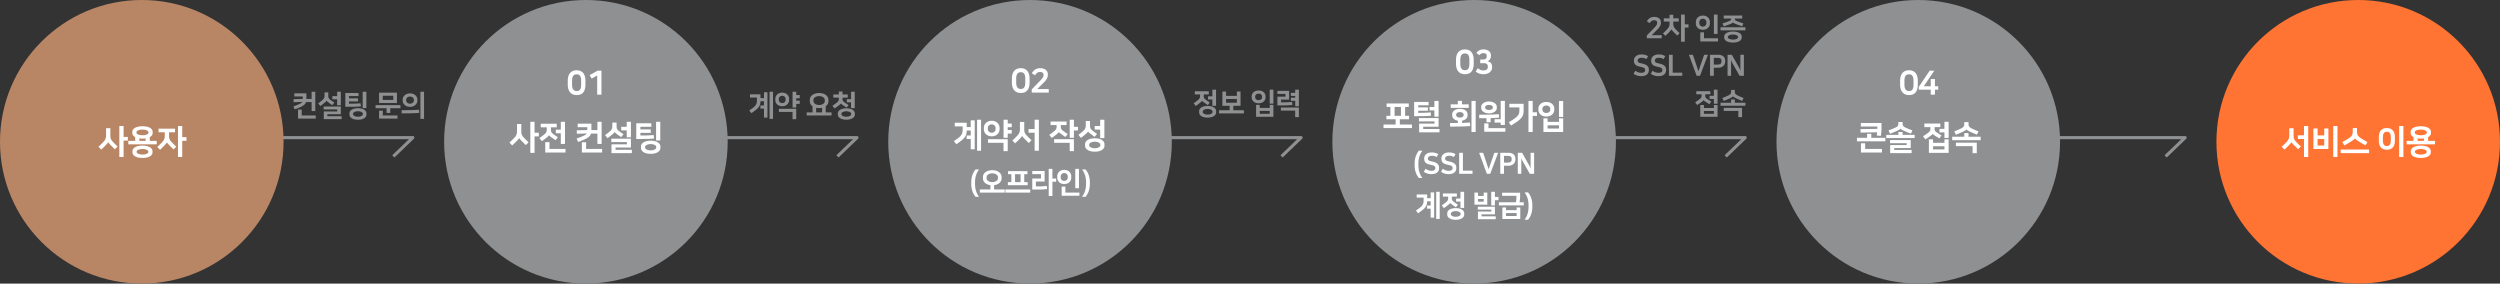 <svg xmlns="http://www.w3.org/2000/svg" width="1199" height="136" viewBox="0 0 1199 136">
    <rect x="0" y="0" width="1199" height="136" fill="#333333" stroke="none"/>
    <g fill="none" fill-rule="evenodd">
        <path stroke="#8F9091" stroke-linejoin="round" stroke-width="1.5" d="M560 66h64l-9.365 9M347 66h64l-9.365 9M134 66h64l-9.365 9M773 66h64l-9.365 9M984 66h64l-9.365 9"/>
        <circle cx="920" cy="68" r="68" fill="#8F9091"/>
        <path fill="#FFF" fill-rule="nonzero" d="M919.78 40.536c0 1.643-.347 2.896-1.04 3.76-.693.864-1.739 1.296-3.136 1.296-1.376 0-2.437-.437-3.184-1.312-.747-.875-1.12-2.123-1.12-3.744v-1.792c0-1.621.37-2.867 1.112-3.736.741-.87 1.79-1.304 3.144-1.304 1.365 0 2.41.435 3.136 1.304.725.87 1.088 2.115 1.088 3.736v1.792zm-2.064-1.808c0-.661-.061-1.195-.184-1.6s-.283-.717-.48-.936a1.456 1.456 0 0 0-.688-.44 2.927 2.927 0 0 0-1.6 0 1.529 1.529 0 0 0-.704.448c-.208.224-.376.539-.504.944-.128.405-.192.933-.192 1.584v1.824c0 .661.067 1.195.2 1.6s.307.72.52.944c.213.224.453.373.72.448.267.075.533.112.8.112.277 0 .544-.037.8-.112.256-.075.48-.221.672-.44.192-.219.347-.53.464-.936.117-.405.176-.944.176-1.616v-1.824zM928 37.912v3.456h1.568v1.648H928v2.4h-2.016v-2.4h-5.744v-1.328l5.248-7.808h2.208l-5.04 7.488h3.328v-3.456H928zM900.37 61.8v-1.12h-7.904V59h9.904v2.816c0 .192-.008.43-.024.712-.016.283-.04.581-.072.896-.032.315-.07.627-.112.936-.043.31-.09.587-.144.832l-1.952-.224a12.873 12.873 0 0 0 .224-1.52l-7.952.144-.048-1.664 8.08-.128zm-4.912 4.288v-1.904h2.016v1.904h6.752v1.696h-13.632v-1.696h4.864zm-.928 5.344h8.064v1.712h-10.08v-4.448h2.016v2.736zm21.852-4.272v3.856h-7.904v.896h8.336v1.52h-10.288V69.56h7.904v-.88h-7.984v-1.52h9.936zm-4.912-5.504c-.053.15-.213.312-.48.488s-.635.37-1.104.584c-.512.235-1.043.464-1.592.688-.55.224-1.16.464-1.832.72l-.736-1.6c.63-.224 1.219-.448 1.768-.672.55-.224 1.117-.475 1.704-.752.437-.213.755-.45.952-.712.197-.261.296-.579.296-.952v-.944h2.048v.944c0 .373.096.69.288.952.192.261.507.499.944.712.587.277 1.155.528 1.704.752.55.224 1.139.448 1.768.672l-.72 1.568a85.416 85.416 0 0 1-1.832-.72c-.55-.224-1.08-.453-1.592-.688a9.427 9.427 0 0 1-1.096-.568c-.261-.165-.419-.323-.472-.472h-.016zm-1.008 3.024v-1.376h2.016v1.376h5.808v1.552h-13.632V64.68h5.808zm24.104 2.144v6.496h-9.472v-6.496h2v1.648h5.472v-1.648h2zm-2.016-3.312h-2.384V61.8h2.384v-3.376h2.016v7.728h-2.016v-2.64zm.016 8.144v-1.52h-5.472v1.52h5.472zm-9.648-12.4h7.68v1.712h-2.768v.848c0 .181.016.347.048.496.032.15.088.29.168.424.08.133.195.267.344.4.15.133.341.28.576.44a33.574 33.574 0 0 0 2.176 1.36l-1.024 1.456-1.016-.632c-.336-.208-.67-.419-1-.632-.672-.437-1.056-.747-1.152-.928h-.016c-.075.181-.47.533-1.184 1.056-.33.245-.68.493-1.048.744-.368.25-.803.536-1.304.856l-1.104-1.52a32.853 32.853 0 0 0 2.624-1.808c.341-.277.576-.539.704-.784s.192-.555.192-.928v-.848h-2.896v-1.712zm19.164 6.336v-1.776h2.016v1.776h5.808v1.664h-13.632v-1.664h5.808zm1.024-3.52c-.075.128-.253.288-.536.48-.283.192-.728.427-1.336.704-.48.224-.981.448-1.504.672-.523.224-1.088.459-1.696.704l-.768-1.616a54.767 54.767 0 0 0 1.688-.696c.581-.25 1.128-.499 1.64-.744.49-.245.859-.507 1.104-.784.245-.277.368-.667.368-1.168v-1.056h2.048v1.056c0 .49.12.877.36 1.16.24.283.605.547 1.096.792.512.245 1.059.493 1.64.744.581.25 1.144.483 1.688.696l-.752 1.584a70.629 70.629 0 0 1-1.704-.712c-.528-.23-1.027-.45-1.496-.664-.597-.277-1.035-.507-1.312-.688-.277-.181-.448-.336-.512-.464h-.016zm-5.056 6.352h10.016v5.056h-2.016v-3.392h-8v-1.664z"/>
        <circle cx="281" cy="68" r="68" fill="#8F9091"/>
        <path fill="#FFF" fill-rule="nonzero" d="M280.78 40.536c0 1.643-.347 2.896-1.04 3.76-.693.864-1.739 1.296-3.136 1.296-1.376 0-2.437-.437-3.184-1.312-.747-.875-1.12-2.123-1.12-3.744v-1.792c0-1.621.37-2.867 1.112-3.736.741-.87 1.79-1.304 3.144-1.304 1.365 0 2.41.435 3.136 1.304.725.87 1.088 2.115 1.088 3.736v1.792zm-2.064-1.808c0-.661-.061-1.195-.184-1.6s-.283-.717-.48-.936a1.456 1.456 0 0 0-.688-.44 2.927 2.927 0 0 0-1.6 0 1.529 1.529 0 0 0-.704.448c-.208.224-.376.539-.504.944-.128.405-.192.933-.192 1.584v1.824c0 .661.067 1.195.2 1.6s.307.72.52.944c.213.224.453.373.72.448.267.075.533.112.8.112.277 0 .544-.037.8-.112.256-.075.48-.221.672-.44.192-.219.347-.53.464-.936.117-.405.176-.944.176-1.616v-1.824zm7.692 6.688v-9.232l-2.624 1.504-.992-1.664 3.856-2.144h1.808v11.536h-2.048zm-30.036 18.256h2.048v1.76h-2.048v7.872h-2.032v-14.88h2.032v5.248zm-5.216 2.24a35.716 35.716 0 0 0 2.352 2.32l-1.296 1.36a65.38 65.38 0 0 1-2.016-1.984c-.31-.31-.57-.59-.784-.84-.213-.25-.347-.445-.4-.584h-.032c-.053.15-.2.365-.44.648-.24.283-.493.563-.76.84a52.28 52.28 0 0 1-2.128 2.08l-1.328-1.376a33.8 33.8 0 0 0 2.4-2.352c.235-.256.43-.501.584-.736a3.71 3.71 0 0 0 .584-1.488c.043-.267.064-.565.064-.896V59.48h2.064v3.424c0 .32.013.608.04.864.027.256.083.499.168.728.085.23.2.459.344.688.144.23.339.472.584.728zm17.804-1.984h-2.384V62.2h2.384v-3.776h2.016v10.592h-2.016v-5.088zm-5.424 7.488h7.68v1.728h-9.712v-4.992h2.032v3.264zm-4.208-12.064h7.68v1.728h-2.768v1.248c0 .192.013.37.04.536.027.165.08.32.16.464.08.144.187.29.32.44.133.15.307.304.52.464.341.256.704.517 1.088.784.384.267.779.528 1.184.784l-1.088 1.44c-.341-.224-.68-.453-1.016-.688-.336-.235-.653-.459-.952-.672-.341-.245-.61-.456-.808-.632-.197-.176-.312-.307-.344-.392h-.016c-.032.096-.155.248-.368.456a10.36 10.36 0 0 1-.88.744c-.341.277-.69.552-1.048.824-.357.272-.739.547-1.144.824l-1.184-1.488a26.561 26.561 0 0 0 2.64-2.016c.277-.245.493-.52.648-.824a2.28 2.28 0 0 0 .232-1.048V61.08h-2.896v-1.728zm17.224 7.104a54.732 54.732 0 0 0 2.112-.8 19.562 19.562 0 0 0 1.432-.64c.379-.192.675-.37.888-.536.213-.165.373-.328.48-.488l-4.8.176-.048-1.68 5.056-.112V61h-4.608v-1.696h6.576v3.072h2.88v-3.952h2.016v10.592h-2.016v-4.928h-3.072c-.128.405-.33.773-.608 1.104-.277.33-.661.65-1.152.96-.49.31-1.099.619-1.824.928-.725.31-1.595.645-2.608 1.008l-.704-1.632zm4.544 4.96h7.68v1.728h-9.712v-4.912h2.032v3.184zm21.5-4.896v4.224h-7.376v1.104h7.824v1.6h-9.776v-4.224h7.376V68.12h-7.456v-1.6h9.408zm-7.824-3.216c-.053.139-.179.31-.376.512a8.102 8.102 0 0 1-.712.64l-1.056.856c-.363.293-.784.61-1.264.952l-1.168-1.472c.49-.341.915-.653 1.272-.936a37.86 37.86 0 0 0 1.08-.888c.405-.352.693-.715.864-1.088.17-.373.256-.8.256-1.28v-1.808h2.048v1.776c0 .256.016.485.048.688a2.014 2.014 0 0 0 .52 1.072c.144.16.328.33.552.512.128.096.28.208.456.336l.552.4c.192.139.392.275.6.408.208.133.408.264.6.392l-1.12 1.392a38.419 38.419 0 0 1-2.016-1.408 14.43 14.43 0 0 1-.76-.616c-.187-.165-.307-.312-.36-.44h-.016zm5.808-.768h-2.624v-1.712h2.624v-2.4h2.016v7.424h-2.016v-3.312zm11.484 11.232a8.42 8.42 0 0 1-1.912-.2c-.57-.133-1.059-.325-1.464-.576-.405-.25-.72-.55-.944-.896a2.092 2.092 0 0 1-.336-1.16v-.64c0-.427.112-.813.336-1.16a2.86 2.86 0 0 1 .944-.888c.405-.245.893-.437 1.464-.576a8.109 8.109 0 0 1 1.912-.208c.704 0 1.341.07 1.912.208.57.139 1.059.33 1.464.576.405.245.72.541.944.888.224.347.336.733.336 1.16v.64c0 .427-.112.813-.336 1.16a2.936 2.936 0 0 1-.944.896c-.405.25-.893.443-1.464.576a8.42 8.42 0 0 1-1.912.2zm.32-14.64v1.68h-5.248v1.248h4.96v1.68h-4.96v1.248c1.13 0 2.208-.013 3.232-.04a49.312 49.312 0 0 0 3.136-.184l.176 1.664c-.501.053-1.035.096-1.6.128-.565.032-1.192.056-1.88.072-.688.016-1.445.027-2.272.032-.827.005-1.752.008-2.776.008v-7.536h7.232zm4.288 8.24h-2.016v-8.944h2.016v8.944zm-4.608 1.744c-.416 0-.787.04-1.112.12-.325.08-.605.184-.84.312s-.413.27-.536.424c-.123.155-.184.307-.184.456v.384c0 .15.061.301.184.456.123.155.301.296.536.424.235.128.515.232.84.312.325.08.696.12 1.112.12.416 0 .787-.04 1.112-.12.325-.08.605-.184.84-.312s.413-.27.536-.424c.123-.155.184-.307.184-.456v-.384c0-.15-.061-.301-.184-.456a1.729 1.729 0 0 0-.536-.424 3.499 3.499 0 0 0-.84-.312 4.674 4.674 0 0 0-1.112-.12z"/>
        <circle cx="494" cy="68" r="68" fill="#8F9091"/>
        <path fill="#FFF" fill-rule="nonzero" d="M493.78 39.536c0 1.643-.347 2.896-1.04 3.76-.693.864-1.739 1.296-3.136 1.296-1.376 0-2.437-.437-3.184-1.312-.747-.875-1.12-2.123-1.12-3.744v-1.792c0-1.621.37-2.867 1.112-3.736.741-.87 1.79-1.304 3.144-1.304 1.365 0 2.41.435 3.136 1.304.725.87 1.088 2.115 1.088 3.736v1.792zm-2.064-1.808c0-.661-.061-1.195-.184-1.6s-.283-.717-.48-.936a1.456 1.456 0 0 0-.688-.44 2.927 2.927 0 0 0-1.6 0 1.529 1.529 0 0 0-.704.448c-.208.224-.376.539-.504.944-.128.405-.192.933-.192 1.584v1.824c0 .661.067 1.195.2 1.6s.307.72.52.944c.213.224.453.373.72.448.267.075.533.112.8.112.277 0 .544-.037.8-.112.256-.075.48-.221.672-.44.192-.219.347-.53.464-.936.117-.405.176-.944.176-1.616v-1.824zm7.34.784c.33-.341.592-.64.784-.896.192-.256.336-.485.432-.688.096-.203.155-.39.176-.56a4 4 0 0 0 .032-.496v-.128c0-.31-.125-.59-.376-.84-.25-.25-.675-.376-1.272-.376-.213 0-.424.021-.632.064a2.05 2.05 0 0 0-.616.24 2.617 2.617 0 0 0-.6.496 4.613 4.613 0 0 0-.584.816l-1.536-1.008c.139-.245.312-.512.52-.8.208-.288.47-.552.784-.792a4.29 4.29 0 0 1 1.12-.6c.432-.16.941-.24 1.528-.24.65 0 1.21.08 1.68.24.47.16.856.376 1.16.648.304.272.528.587.672.944.144.357.216.733.216 1.128v.16c0 .63-.141 1.23-.424 1.8-.283.57-.696 1.128-1.24 1.672l-3.392 3.424h5.488v1.696h-8.16V42.88l4.24-4.368zm-35.412 22.416h1.92v-3.2h1.904v13.856h-1.904v-4.928h-1.968V64.96h1.968v-2.352h-1.92a7.924 7.924 0 0 1-.232 1.752c-.133.507-.381 1-.744 1.48s-.867.984-1.512 1.512a38.42 38.42 0 0 1-2.504 1.848l-1.152-1.536c.928-.619 1.67-1.15 2.224-1.592.555-.443.976-.867 1.264-1.272.288-.405.477-.827.568-1.264.09-.437.136-.955.136-1.552v-1.376H457.9v-1.744h5.744v2.064zm6.88 11.376h-1.92v-14.88h1.92v14.88zm3.292-5.536h9.488v5.712h-2.016v-4h-7.472v-1.712zm9.488-7.504h1.92v1.728h-1.92v1.344h1.92v1.728h-1.92v2.032h-2v-8.672h2v1.84zm-7.68 6.112c-.597 0-1.13-.096-1.6-.288a3.69 3.69 0 0 1-1.184-.752 3.21 3.21 0 0 1-.736-1.072 3.226 3.226 0 0 1-.256-1.264v-.704c0-.427.085-.845.256-1.256.17-.41.416-.77.736-1.08.32-.31.715-.56 1.184-.752.47-.192 1.003-.288 1.6-.288.597 0 1.13.096 1.6.288.47.192.864.443 1.184.752.32.31.565.67.736 1.08.17.41.256.83.256 1.256V62c0 .437-.085.859-.256 1.264a3.21 3.21 0 0 1-.736 1.072c-.32.31-.715.56-1.184.752-.47.192-1.003.288-1.6.288zm0-5.728c-.299 0-.563.05-.792.152-.23.101-.424.232-.584.392a1.645 1.645 0 0 0-.48 1.152v.608a1.645 1.645 0 0 0 .48 1.152c.16.16.355.29.584.392.23.101.493.152.792.152.299 0 .563-.05.792-.152.23-.101.424-.232.584-.392a1.645 1.645 0 0 0 .48-1.152v-.608a1.645 1.645 0 0 0-.48-1.152c-.16-.16-.355-.29-.584-.392a1.943 1.943 0 0 0-.792-.152zm17.66 2.256h2.928v-4.48h2.032v14.88h-2.032v-8.64h-2.928v-1.76zm-.928 3.008a35.716 35.716 0 0 0 2.352 2.32l-1.296 1.36a65.38 65.38 0 0 1-2.016-1.984c-.31-.31-.57-.59-.784-.84-.213-.25-.347-.445-.4-.584h-.032c-.053.15-.2.365-.44.648-.24.283-.493.563-.76.84a52.28 52.28 0 0 1-2.128 2.08l-1.328-1.376a33.8 33.8 0 0 0 2.4-2.352c.235-.256.43-.501.584-.736a3.71 3.71 0 0 0 .584-1.488c.043-.267.064-.565.064-.896V58.48h2.064v3.424c0 .32.013.608.04.864.027.256.083.499.168.728.085.23.2.459.344.688.144.23.339.472.584.728zm11.496-6.64h7.68v1.712h-2.768v.816c0 .192.013.37.04.536.027.165.08.32.16.464.08.144.187.29.32.44.133.15.307.304.52.464.341.256.704.517 1.088.784.384.267.779.528 1.184.784l-1.088 1.424c-.715-.47-1.37-.923-1.968-1.36-.341-.245-.61-.456-.808-.632-.197-.176-.312-.307-.344-.392h-.016c-.032.096-.155.248-.368.456a10.36 10.36 0 0 1-.88.744c-.341.277-.69.552-1.048.824-.357.272-.739.547-1.144.824l-1.184-1.472a26.561 26.561 0 0 0 2.64-2.016c.277-.245.493-.52.648-.824a2.28 2.28 0 0 0 .232-1.048v-.816h-2.896v-1.712zm1.712 8.496h9.488v5.712h-2.016v-4h-7.472v-1.712zm9.488-5.968h1.952v1.76h-1.952v3.536h-2.016v-8.672h2.016V60.8zm9.996 11.952a8.327 8.327 0 0 1-1.84-.192 4.955 4.955 0 0 1-1.472-.568 3.105 3.105 0 0 1-.984-.904 2.08 2.08 0 0 1-.36-1.2v-.704c0-.448.12-.848.36-1.2s.568-.653.984-.904c.416-.25.907-.44 1.472-.568a8.327 8.327 0 0 1 1.84-.192c.661 0 1.275.064 1.84.192a4.955 4.955 0 0 1 1.472.568c.416.25.744.552.984.904s.36.752.36 1.2v.704c0 .448-.12.848-.36 1.2s-.568.653-.984.904c-.416.25-.907.44-1.472.568a8.327 8.327 0 0 1-1.84.192zm-3.216-9.68c-.053.128-.15.272-.288.432-.139.16-.373.384-.704.672a51.048 51.048 0 0 1-2.432 1.968l-1.2-1.488c.47-.341.896-.667 1.28-.976.384-.31.768-.64 1.152-.992.33-.299.595-.645.792-1.04.197-.395.296-.853.296-1.376v-2.24h2.048v2.176c0 .267.013.504.04.712a2.1 2.1 0 0 0 .16.584c.08.181.19.355.328.52.139.165.315.333.528.504.31.256.67.533 1.08.832.41.299.819.587 1.224.864l-1.12 1.408a40.65 40.65 0 0 1-2.032-1.488 18.906 18.906 0 0 1-.744-.6c-.219-.187-.35-.344-.392-.472h-.016zm5.808-.928h-2.624v-1.712h2.624v-3.008h2.016v8.816h-2.016v-4.096zm-2.592 5.824c-.352 0-.688.037-1.008.112a3.85 3.85 0 0 0-.848.296 1.978 1.978 0 0 0-.592.432c-.15.165-.224.339-.224.52v.416c0 .181.075.355.224.52.15.165.347.31.592.432.245.123.528.221.848.296.32.075.656.112 1.008.112s.688-.037 1.008-.112a3.85 3.85 0 0 0 .848-.296c.245-.123.443-.267.592-.432.15-.165.224-.339.224-.52v-.416c0-.181-.075-.355-.224-.52a1.978 1.978 0 0 0-.592-.432 3.85 3.85 0 0 0-.848-.296 4.423 4.423 0 0 0-1.008-.112zm-57.422 20.196c0 1.064.14 2.119.42 3.164.28 1.045.78 2.063 1.498 3.052h-1.68a8.189 8.189 0 0 1-1.554-2.842c-.336-1.064-.504-2.212-.504-3.444v-.56c0-1.232.168-2.375.504-3.43a8.21 8.21 0 0 1 1.554-2.828h1.68c-.69.933-1.183 1.916-1.477 2.947a11.766 11.766 0 0 0-.441 3.241v.7zm7.382 2.716v-2.072a5.364 5.364 0 0 1-1.442-.378 4.158 4.158 0 0 1-1.134-.7 3.08 3.08 0 0 1-.742-.966 2.712 2.712 0 0 1-.266-1.204v-.644c0-.495.112-.945.336-1.351.224-.406.537-.754.938-1.043.401-.29.875-.513 1.421-.672a6.322 6.322 0 0 1 1.771-.238c.635 0 1.225.08 1.771.238a4.514 4.514 0 0 1 1.414.672c.397.29.71.637.938 1.043.229.406.343.856.343 1.351v.644c0 .439-.089.84-.266 1.204a3.08 3.08 0 0 1-.742.966c-.317.28-.695.513-1.134.7-.439.187-.92.313-1.442.378v2.072h5.082v1.498h-11.928V90.88h5.082zm.882-7.742c-.373 0-.726.044-1.057.133-.331.089-.62.215-.868.378a1.93 1.93 0 0 0-.588.595c-.145.233-.217.49-.217.77v.448c0 .28.072.537.217.77.145.233.34.432.588.595.247.163.537.29.868.378.331.089.684.133 1.057.133.373 0 .726-.044 1.057-.133.331-.089.62-.215.868-.378a1.93 1.93 0 0 0 .588-.595c.145-.233.217-.49.217-.77v-.448c0-.28-.072-.537-.217-.77a1.93 1.93 0 0 0-.588-.595 2.944 2.944 0 0 0-.868-.378 4.074 4.074 0 0 0-1.057-.133zm7.494 5.684v-1.484h1.666v-3.78h-1.582v-1.484h9.296v1.484h-1.526v3.78h1.638v1.484h-9.492zm3.43-1.484h2.66v-3.78h-2.66v3.78zm7.28 3.542v1.498h-11.928V90.88h11.928zm10.644-5.25h1.792v1.54h-1.792v6.846h-1.778v-13.02h1.778v4.634zm-7.91 3.78h1.176a33.008 33.008 0 0 0 4.018-.252l.196 1.484c-.663.103-1.386.173-2.17.21-.784.037-1.605.056-2.464.056h-2.506V85.63h4.172v-2.128h-4.172v-1.498H501v5.068h-4.172v2.338zm14.13 2.954h6.72v1.512h-8.498v-4.368h1.778v2.856zm6.51-2.1h-1.764v-9.268h1.764v9.268zm-7.056-1.988c-.523 0-.992-.082-1.407-.245a3.163 3.163 0 0 1-1.057-.665 2.911 2.911 0 0 1-.896-2.1v-.784a2.911 2.911 0 0 1 .896-2.1c.29-.28.642-.502 1.057-.665a3.819 3.819 0 0 1 1.407-.245c.523 0 .992.082 1.407.245.415.163.768.385 1.057.665a2.911 2.911 0 0 1 .896 2.1v.784a2.911 2.911 0 0 1-.896 2.1c-.29.28-.642.502-1.057.665a3.819 3.819 0 0 1-1.407.245zm0-5.278c-.261 0-.497.044-.707.133-.21.089-.387.208-.532.357a1.6 1.6 0 0 0-.336.518c-.08.196-.119.397-.119.602v.532c0 .215.04.418.119.609a1.592 1.592 0 0 0 .868.868c.21.089.446.133.707.133.261 0 .497-.044.707-.133a1.592 1.592 0 0 0 .987-1.477v-.532c0-.205-.04-.406-.119-.602a1.6 1.6 0 0 0-.336-.518 1.592 1.592 0 0 0-.532-.357 1.801 1.801 0 0 0-.707-.133zm10.462 4.466c0-1.13-.147-2.21-.441-3.241-.294-1.031-.786-2.014-1.477-2.947h1.68a8.21 8.21 0 0 1 1.554 2.828c.336 1.055.504 2.198.504 3.43v.56c0 1.232-.168 2.38-.504 3.444a8.189 8.189 0 0 1-1.554 2.842h-1.68c.719-.99 1.218-2.007 1.498-3.052s.42-2.1.42-3.164v-.7z"/>
        <circle cx="707" cy="68" r="68" fill="#8F9091"/>
        <path fill="#FFF" fill-rule="nonzero" d="M706.78 30.536c0 1.643-.347 2.896-1.04 3.76-.693.864-1.739 1.296-3.136 1.296-1.376 0-2.437-.437-3.184-1.312-.747-.875-1.12-2.123-1.12-3.744v-1.792c0-1.621.37-2.867 1.112-3.736.741-.87 1.79-1.304 3.144-1.304 1.365 0 2.41.435 3.136 1.304.725.87 1.088 2.115 1.088 3.736v1.792zm-2.064-1.808c0-.661-.061-1.195-.184-1.6s-.283-.717-.48-.936a1.456 1.456 0 0 0-.688-.44 2.927 2.927 0 0 0-1.6 0 1.529 1.529 0 0 0-.704.448c-.208.224-.376.539-.504.944-.128.405-.192.933-.192 1.584v1.824c0 .661.067 1.195.2 1.6s.307.72.52.944c.213.224.453.373.72.448.267.075.533.112.8.112.277 0 .544-.037.8-.112.256-.075.48-.221.672-.44.192-.219.347-.53.464-.936.117-.405.176-.944.176-1.616v-1.824zm3.34-3.36a4.574 4.574 0 0 1 1.376-1.208c.533-.304 1.216-.456 2.048-.456.544 0 1.035.07 1.472.208.437.139.81.333 1.12.584.31.25.55.555.72.912.17.357.256.75.256 1.176v.16c0 .224-.024.467-.072.728a2.58 2.58 0 0 1-.776 1.416 2.454 2.454 0 0 1-.816.496c.768.139 1.333.443 1.696.912.363.47.544 1.035.544 1.696v.24c0 .437-.085.859-.256 1.264-.17.405-.43.763-.776 1.072-.347.31-.784.557-1.312.744-.528.187-1.144.28-1.848.28-.672 0-1.32-.104-1.944-.312a5.622 5.622 0 0 1-1.752-.968l1.008-1.6c.277.203.53.373.76.512.23.139.45.248.664.328a3.2 3.2 0 0 0 .624.168c.203.032.421.048.656.048.725 0 1.259-.144 1.6-.432.341-.288.512-.688.512-1.2v-.208c0-.565-.165-.979-.496-1.24-.33-.261-.864-.392-1.6-.392h-1.552v-1.76h1.376c.363 0 .659-.04.888-.12.23-.08.408-.192.536-.336.128-.144.216-.32.264-.528.048-.208.072-.435.072-.68v-.128c0-.437-.141-.755-.424-.952-.283-.197-.664-.296-1.144-.296-.49 0-.888.09-1.192.272-.304.181-.584.41-.84.688l-1.392-1.088zm-38.714 34.368v-2.528h-4.416v-1.68h1.904v-4.24h-1.808v-1.68h10.624v1.68h-1.744v4.24h1.872v1.68h-4.416v2.528h5.808v1.696h-13.632v-1.696h5.808zm-.496-4.208h3.04v-4.24h-3.04v4.24zm21.1 1.104v4.16h-7.376v1.072h7.824v1.6h-9.776v-4.192h7.376v-1.056h-7.456v-1.584h9.408zm-4.8-7.744v1.6h-4.96v1.008h4.624v1.6h-4.624v1.024c1.088 0 2.11-.013 3.064-.04a41.817 41.817 0 0 0 2.904-.184l.176 1.584a26.99 26.99 0 0 1-1.48.128c-.528.032-1.117.056-1.768.072-.65.016-1.373.027-2.168.032-.795.005-1.693.008-2.696.008v-6.832h6.928zm4.8 7.072h-2.016v-3.024h-2.32V51.32h2.32v-2.896h2.016v7.536zm5.512 3.04h1.976c.613 0 1.192-.005 1.736-.016V57.88a4.068 4.068 0 0 1-1.192-.368 3.27 3.27 0 0 1-.84-.592 2.189 2.189 0 0 1-.496-.736 2.18 2.18 0 0 1-.16-.816v-.576c0-.32.075-.635.224-.944.15-.31.376-.587.68-.832a3.557 3.557 0 0 1 1.144-.592c.459-.15 1.003-.224 1.632-.224.619 0 1.16.075 1.624.224.464.15.848.347 1.152.592.304.245.53.523.68.832.15.31.224.624.224.944v.576c0 .277-.053.55-.16.816a2.189 2.189 0 0 1-.496.736 3.27 3.27 0 0 1-.84.592c-.336.17-.728.293-1.176.368v1.072c.8-.021 1.507-.05 2.12-.088.613-.037 1.17-.083 1.672-.136l.144 1.696c-.459.053-.99.099-1.592.136-.603.037-1.296.067-2.08.088-.784.021-1.67.037-2.656.048-.987.01-2.093.016-3.32.016V59zm12.272 4.304h-2v-14.88h2v14.88zm-8.56-13.28v-1.632h2v1.632h3.216v1.696h-8.624v-1.696h3.408zm.992 3.76c-.31 0-.579.035-.808.104a1.62 1.62 0 0 0-.56.28c-.144.117-.25.248-.32.392a.973.973 0 0 0-.104.424v.192c0 .15.035.293.104.432.07.139.176.267.32.384.144.117.33.21.56.28.23.07.499.104.808.104.619 0 1.072-.128 1.36-.384.288-.256.432-.528.432-.816v-.192c0-.288-.144-.56-.432-.816-.288-.256-.741-.384-1.36-.384zm13.964.592a5.43 5.43 0 0 1-1.48-.192 4.022 4.022 0 0 1-1.184-.536 2.61 2.61 0 0 1-.792-.832 2.056 2.056 0 0 1-.288-1.064v-.448c0-.384.096-.739.288-1.064a2.61 2.61 0 0 1 .792-.832c.336-.23.73-.408 1.184-.536a5.43 5.43 0 0 1 1.48-.192c.523 0 1.013.064 1.472.192a4.01 4.01 0 0 1 1.192.536c.336.23.6.507.792.832.192.325.288.68.288 1.064v.448c0 .384-.096.739-.288 1.064a2.61 2.61 0 0 1-.792.832 4.01 4.01 0 0 1-1.192.536c-.459.128-.95.192-1.472.192zm2.656 2.8h2.944v-8.752h2.016v11.488h-2.016v-1.104h-2.944v-1.632zm-2.912 4.288h8.112v1.728h-10.144v-4.016h2.032v2.288zM709.422 55c1.227 0 2.307-.005 3.24-.016.933-.01 1.77-.027 2.512-.048a78.295 78.295 0 0 0 1.992-.08 35.441 35.441 0 0 0 1.664-.128l.144 1.68c-.512.064-1.096.115-1.752.152-.656.037-1.427.067-2.312.088V58.6h-2v-1.92c-.523.01-1.072.016-1.648.016h-1.84V55zm4.704-4.672c-.544 0-.987.104-1.328.312-.341.208-.512.467-.512.776v.224c0 .31.17.568.512.776.341.208.784.312 1.328.312s.987-.104 1.328-.312c.341-.208.512-.467.512-.776v-.224c0-.31-.17-.568-.512-.776-.341-.208-.784-.312-1.328-.312zm20.956 3.52h2.048v1.76h-2.048v7.696h-2.032v-14.88h2.032v5.424zm-11.472 4.784c.8-.48 1.483-.907 2.048-1.28a16.274 16.274 0 0 0 1.416-1.032c.379-.315.675-.613.888-.896.213-.283.376-.568.488-.856.112-.288.181-.592.208-.912.027-.32.04-.677.04-1.072v-1.072h-4.816v-1.744h6.848v2.912c0 .544-.027 1.032-.08 1.464a4.735 4.735 0 0 1-.312 1.216 4.698 4.698 0 0 1-.64 1.096 7.385 7.385 0 0 1-1.08 1.096c-.448.379-.995.784-1.64 1.216-.645.432-1.41.92-2.296 1.464l-1.072-1.6zm18.012-2.752c-.63 0-1.181-.09-1.656-.272a3.54 3.54 0 0 1-1.192-.728c-.32-.304-.56-.65-.72-1.04a3.19 3.19 0 0 1-.24-1.224v-.448c0-.427.08-.835.24-1.224.16-.39.4-.736.72-1.04a3.54 3.54 0 0 1 1.192-.728c.475-.181 1.027-.272 1.656-.272.63 0 1.181.09 1.656.272a3.54 3.54 0 0 1 1.192.728c.32.304.56.65.72 1.04.16.39.24.797.24 1.224v.448c0 .427-.08.835-.24 1.224-.16.39-.4.736-.72 1.04a3.54 3.54 0 0 1-1.192.728c-.475.181-1.027.272-1.656.272zm0-5.264c-.32 0-.6.045-.84.136-.24.09-.437.213-.592.368a1.5 1.5 0 0 0-.344.52 1.58 1.58 0 0 0-.112.576v.352c0 .192.037.384.112.576a1.5 1.5 0 0 0 .344.52c.155.155.352.277.592.368.24.09.52.136.84.136.32 0 .6-.045.84-.136.24-.09.437-.213.592-.368a1.5 1.5 0 0 0 .344-.52 1.58 1.58 0 0 0 .112-.576v-.352a1.58 1.58 0 0 0-.112-.576 1.5 1.5 0 0 0-.344-.52 1.645 1.645 0 0 0-.592-.368c-.24-.09-.52-.136-.84-.136zm6.064-2.192h2.016v7.664h-2.016v-7.664zm2.016 8.336v6.56h-9.472v-6.56h2v1.68h5.472v-1.68h2zm-2 4.896v-1.552h-5.472v1.552h5.472zm-67.437 17.508c0 1.064.14 2.119.42 3.164.28 1.045.78 2.063 1.498 3.052h-1.68a8.189 8.189 0 0 1-1.554-2.842c-.336-1.064-.504-2.212-.504-3.444v-.56c0-1.232.168-2.375.504-3.43a8.21 8.21 0 0 1 1.554-2.828h1.68c-.69.933-1.183 1.916-1.477 2.947a11.766 11.766 0 0 0-.441 3.241v.7zm6.29 2.744c.644 0 1.11-.114 1.4-.343.29-.229.434-.516.434-.861v-.154c0-.41-.152-.716-.455-.917-.303-.2-.744-.366-1.323-.497-.42-.093-.842-.191-1.267-.294a4.053 4.053 0 0 1-1.148-.462 2.453 2.453 0 0 1-.833-.833c-.215-.35-.322-.819-.322-1.407v-.182c0-.308.06-.628.182-.959.121-.331.322-.637.602-.917.28-.28.651-.511 1.113-.693.462-.182 1.034-.273 1.715-.273.56 0 1.097.058 1.61.175a4.895 4.895 0 0 1 1.54.665l-.84 1.386c-.41-.261-.793-.432-1.148-.511a5.186 5.186 0 0 0-1.134-.119 2.72 2.72 0 0 0-.826.112 1.833 1.833 0 0 0-.581.294 1.266 1.266 0 0 0-.343.392.886.886 0 0 0-.112.42v.168c0 .243.058.439.175.588.117.15.273.273.469.371.196.098.427.177.693.238.266.06.548.124.847.189.597.13 1.099.292 1.505.483.406.191.733.408.98.651.247.243.425.511.532.805.107.294.161.614.161.959v.182c0 .56-.1 1.029-.301 1.407-.2.378-.474.681-.819.91a3.48 3.48 0 0 1-1.19.49 6.534 6.534 0 0 1-2.471.056 6.781 6.781 0 0 1-.987-.245 5.317 5.317 0 0 1-.861-.371 4.57 4.57 0 0 1-.693-.455l.868-1.428c.308.261.705.49 1.19.686a4.34 4.34 0 0 0 1.638.294zm8.264 0c.644 0 1.11-.114 1.4-.343.29-.229.434-.516.434-.861v-.154c0-.41-.152-.716-.455-.917-.303-.2-.744-.366-1.323-.497-.42-.093-.842-.191-1.267-.294a4.053 4.053 0 0 1-1.148-.462 2.453 2.453 0 0 1-.833-.833c-.215-.35-.322-.819-.322-1.407v-.182c0-.308.06-.628.182-.959.121-.331.322-.637.602-.917.28-.28.651-.511 1.113-.693.462-.182 1.034-.273 1.715-.273.56 0 1.097.058 1.61.175a4.895 4.895 0 0 1 1.54.665l-.84 1.386c-.41-.261-.793-.432-1.148-.511a5.186 5.186 0 0 0-1.134-.119 2.72 2.72 0 0 0-.826.112 1.833 1.833 0 0 0-.581.294 1.266 1.266 0 0 0-.343.392.886.886 0 0 0-.112.42v.168c0 .243.058.439.175.588.117.15.273.273.469.371.196.098.427.177.693.238.266.06.548.124.847.189.597.13 1.099.292 1.505.483.406.191.733.408.98.651.247.243.425.511.532.805.107.294.161.614.161.959v.182c0 .56-.1 1.029-.301 1.407-.2.378-.474.681-.819.91a3.48 3.48 0 0 1-1.19.49 6.534 6.534 0 0 1-2.471.056 6.781 6.781 0 0 1-.987-.245 5.317 5.317 0 0 1-.861-.371 4.57 4.57 0 0 1-.693-.455l.868-1.428c.308.261.705.49 1.19.686a4.34 4.34 0 0 0 1.638.294zm6.794-8.638v8.582h4.606v1.512h-6.398V73.27h1.792zm7.778 0h1.918l2.646 7.896 2.744-7.896h1.82l-3.808 10.094h-1.61l-3.71-10.094zm10.14 0h3.808c.607 0 1.127.072 1.561.217.434.145.791.345 1.071.602.28.257.488.562.623.917s.203.737.203 1.148v.294c0 .41-.07.8-.21 1.169-.14.369-.355.69-.644.966-.29.275-.649.495-1.078.658-.43.163-.938.245-1.526.245h-2.016v3.878h-1.792V73.27zm1.792 1.498v3.206h1.778c.588 0 1.05-.112 1.386-.336.336-.224.504-.63.504-1.218v-.252c0-.28-.042-.509-.126-.686a1.066 1.066 0 0 0-.357-.427 1.437 1.437 0 0 0-.553-.224 3.649 3.649 0 0 0-.7-.063h-1.932zm6.612-1.498h2.058l3.444 6.118c.103.187.217.418.343.693.126.275.226.576.301.903V73.27h1.68v10.094h-2.058l-3.458-6.132a6.616 6.616 0 0 1-.364-.728 4.745 4.745 0 0 1-.266-.826v7.686h-1.68V73.27zm-43.466 21.792h1.68v-2.8h1.666v12.124h-1.666v-4.312h-1.722V98.59h1.722v-2.058h-1.68a6.934 6.934 0 0 1-.203 1.533 3.721 3.721 0 0 1-.651 1.295c-.317.42-.758.861-1.323 1.323a33.617 33.617 0 0 1-2.191 1.617l-1.008-1.344a29.056 29.056 0 0 0 1.946-1.393c.485-.387.854-.758 1.106-1.113a2.93 2.93 0 0 0 .497-1.106 6.77 6.77 0 0 0 .119-1.358v-1.204h-3.318v-1.526h5.026v1.806zm6.02 9.954h-1.68v-13.02h1.68v13.02zm7.676.392a7.286 7.286 0 0 1-1.61-.168 4.462 4.462 0 0 1-1.288-.49 2.647 2.647 0 0 1-.861-.784 1.82 1.82 0 0 1-.315-1.05v-.616c0-.392.105-.742.315-1.05.21-.308.497-.57.861-.784a4.462 4.462 0 0 1 1.288-.49 7.286 7.286 0 0 1 1.61-.168c.579 0 1.115.056 1.61.168.495.112.924.275 1.288.49.364.215.651.476.861.784.21.308.315.658.315 1.05v.616c0 .392-.105.742-.315 1.05-.21.308-.497.57-.861.784a4.462 4.462 0 0 1-1.288.49 7.286 7.286 0 0 1-1.61.168zm2.268-8.708h-2.086v-1.498h2.086v-3.206h1.764v7.742h-1.764V96.7zm-2.268 4.55c-.308 0-.602.03-.882.091-.28.06-.527.145-.742.252a1.73 1.73 0 0 0-.518.378.688.688 0 0 0-.196.469v.336c0 .168.065.324.196.469.13.145.303.27.518.378.215.107.462.191.742.252.28.06.574.091.882.091.308 0 .602-.03.882-.091.28-.06.527-.145.742-.252a1.73 1.73 0 0 0 .518-.378.688.688 0 0 0 .196-.469v-.336a.688.688 0 0 0-.196-.469 1.73 1.73 0 0 0-.518-.378 3.145 3.145 0 0 0-.742-.252 4.156 4.156 0 0 0-.882-.091zm-6.16-8.47h6.72v1.498h-2.422v.854c0 .168.012.322.035.462.023.14.07.275.14.406.07.13.163.259.28.385.117.126.268.259.455.399a32.185 32.185 0 0 0 1.988 1.372l-.938 1.246c-.625-.41-1.2-.807-1.722-1.19a12.195 12.195 0 0 1-.714-.546c-.177-.15-.28-.261-.308-.336h-.014c-.028.084-.135.217-.322.399a9.066 9.066 0 0 1-.77.651c-.299.243-.604.483-.917.721-.313.238-.646.478-1.001.721l-1.036-1.288a23.241 23.241 0 0 0 2.31-1.764c.243-.215.432-.455.567-.721.135-.266.203-.572.203-.917v-.854h-2.534V92.78zm24.956 6.356v3.654h-6.426v.952h6.818v1.4h-8.526v-3.682h6.426v-.938h-6.496v-1.386h8.204zm0-4.676h1.708V96h-1.708v2.548h-1.764v-6.552h1.764v2.464zm-3.654 3.696h-6.16v-5.782h1.722v1.61h2.716v-1.61h1.722v5.782zm-4.438-1.442h2.716v-1.288h-2.716v1.288zm20.262 2.786v5.53h-8.596V99.5h1.75v1.288h5.096V99.5h1.75zm-2.114-2.478a9.17 9.17 0 0 0 .21-1.33c.037-.448.056-.835.056-1.162v-.616h-6.86V92.43h8.624v2.002c0 .159-.007.343-.021.553a18.83 18.83 0 0 1-.14 1.358c-.033.238-.068.464-.105.679h2.016v1.484h-11.928v-1.484h8.148zm.364 6.566v-1.4h-5.096v1.4h5.096zm5.716-5.124c0-1.13-.147-2.21-.441-3.241-.294-1.031-.786-2.014-1.477-2.947h1.68a8.21 8.21 0 0 1 1.554 2.828c.336 1.055.504 2.198.504 3.43v.56c0 1.232-.168 2.38-.504 3.444a8.189 8.189 0 0 1-1.554 2.842h-1.68c.719-.99 1.218-2.007 1.498-3.052s.42-2.1.42-3.164v-.7z"/>
        <path fill="#8F9091" fill-rule="nonzero" d="M793.524 13.198c.29-.299.518-.56.686-.784.168-.224.294-.425.378-.602.084-.177.135-.34.154-.49a3.5 3.5 0 0 0 .028-.434v-.112c0-.27-.11-.516-.329-.735-.22-.22-.59-.329-1.113-.329-.187 0-.371.019-.553.056a1.793 1.793 0 0 0-.539.21 2.29 2.29 0 0 0-.525.434 4.037 4.037 0 0 0-.511.714l-1.344-.882c.121-.215.273-.448.455-.7.182-.252.41-.483.686-.693.275-.21.602-.385.98-.525s.824-.21 1.337-.21c.57 0 1.06.07 1.47.21.41.14.749.329 1.015.567.266.238.462.513.588.826.126.313.189.642.189.987v.14c0 .55-.124 1.076-.371 1.575-.247.5-.609.987-1.085 1.463l-2.968 2.996h4.802v1.484h-7.14V17.02l3.71-3.822zm4.442-4.396h2.744V7.08h1.792v1.722h2.618v1.512h-2.618v1.036c0 .27.019.518.056.742.037.224.096.436.175.637.08.2.184.394.315.581.13.187.29.383.476.588.121.14.264.292.427.455a53.882 53.882 0 0 0 1.05 1.022c.182.173.362.338.539.497l-1.134 1.176a50.988 50.988 0 0 1-1.736-1.708c-.28-.29-.511-.539-.693-.749-.182-.21-.296-.371-.343-.483h-.028c-.065.13-.2.317-.406.56-.205.243-.425.485-.658.728-.261.27-.532.548-.812.833-.28.285-.616.604-1.008.959l-1.162-1.19a28.66 28.66 0 0 0 2.072-2.03c.205-.233.378-.448.518-.644s.252-.394.336-.595c.084-.2.142-.41.175-.63.033-.22.049-.469.049-.749v-1.036h-2.744V8.802zm10.052 2.87h1.792v1.54h-1.792v6.804h-1.778V6.996h1.778v4.676zm9.22 6.692h6.72v1.512h-8.498v-4.368h1.778v2.856zm6.51-2.1h-1.764V6.996h1.764v9.268zm-7.056-1.988c-.523 0-.992-.082-1.407-.245a3.163 3.163 0 0 1-1.057-.665 2.911 2.911 0 0 1-.896-2.1v-.784a2.911 2.911 0 0 1 .896-2.1c.29-.28.642-.502 1.057-.665a3.819 3.819 0 0 1 1.407-.245c.523 0 .992.082 1.407.245.415.163.768.385 1.057.665a2.911 2.911 0 0 1 .896 2.1v.784a2.911 2.911 0 0 1-.896 2.1c-.29.28-.642.502-1.057.665a3.819 3.819 0 0 1-1.407.245zm0-5.278c-.261 0-.497.044-.707.133-.21.089-.387.208-.532.357a1.6 1.6 0 0 0-.336.518c-.08.196-.119.397-.119.602v.532c0 .215.04.418.119.609a1.592 1.592 0 0 0 .868.868c.21.089.446.133.707.133.261 0 .497-.044.707-.133a1.592 1.592 0 0 0 .987-1.477v-.532c0-.205-.04-.406-.119-.602a1.6 1.6 0 0 0-.336-.518 1.592 1.592 0 0 0-.532-.357 1.801 1.801 0 0 0-.707-.133zm14.438 11.41c-.57 0-1.108-.049-1.617-.147a4.84 4.84 0 0 1-1.337-.448 2.617 2.617 0 0 1-.91-.756 1.753 1.753 0 0 1-.336-1.071v-.42c0-.41.112-.768.336-1.071.224-.303.527-.555.91-.756.383-.2.828-.35 1.337-.448a8.539 8.539 0 0 1 1.617-.147c.57 0 1.108.049 1.617.147a4.84 4.84 0 0 1 1.337.448c.383.2.686.453.91.756.224.303.336.66.336 1.071v.42c0 .41-.112.768-.336 1.071a2.617 2.617 0 0 1-.91.756c-.383.2-.828.35-1.337.448a8.539 8.539 0 0 1-1.617.147zm-4.424-12.95h8.848V8.9h-3.542v.07c0 .27.068.492.203.665.135.173.38.329.735.469.532.215 1.055.41 1.568.588.513.177 1.045.355 1.596.532l-.546 1.4a60.048 60.048 0 0 1-1.61-.56c-.485-.177-.961-.355-1.428-.532-.812-.308-1.27-.57-1.372-.784h-.014c-.112.224-.579.495-1.4.812-.467.177-.943.355-1.428.532-.485.177-1.022.364-1.61.56l-.56-1.428c.55-.177 1.083-.355 1.596-.532a32.912 32.912 0 0 0 1.568-.588c.355-.14.6-.296.735-.469s.203-.394.203-.665V8.9h-3.542V7.458zm10.388 5.628v1.456h-11.928v-1.456h11.928zm-5.964 3.486a5.24 5.24 0 0 0-.903.077 3.532 3.532 0 0 0-.784.224 1.816 1.816 0 0 0-.553.35.62.62 0 0 0-.21.455v.196c0 .168.07.32.21.455.14.135.324.252.553.35.229.098.49.173.784.224.294.051.595.077.903.077.308 0 .609-.026.903-.077.294-.051.555-.126.784-.224.229-.098.413-.215.553-.35a.62.62 0 0 0 .21-.455v-.196a.62.62 0 0 0-.21-.455 1.816 1.816 0 0 0-.553-.35 3.532 3.532 0 0 0-.784-.224 5.24 5.24 0 0 0-.903-.077zm-43.97 18.336c.644 0 1.11-.114 1.4-.343.29-.229.434-.516.434-.861v-.154c0-.41-.152-.716-.455-.917-.303-.2-.744-.366-1.323-.497-.42-.093-.842-.191-1.267-.294a4.053 4.053 0 0 1-1.148-.462 2.453 2.453 0 0 1-.833-.833c-.215-.35-.322-.819-.322-1.407v-.182c0-.308.06-.628.182-.959.121-.331.322-.637.602-.917.28-.28.651-.511 1.113-.693.462-.182 1.034-.273 1.715-.273.56 0 1.097.058 1.61.175a4.895 4.895 0 0 1 1.54.665l-.84 1.386c-.41-.261-.793-.432-1.148-.511a5.186 5.186 0 0 0-1.134-.119 2.72 2.72 0 0 0-.826.112 1.833 1.833 0 0 0-.581.294 1.266 1.266 0 0 0-.343.392.886.886 0 0 0-.112.42v.168c0 .243.058.439.175.588.117.15.273.273.469.371.196.098.427.177.693.238.266.06.548.124.847.189.597.13 1.099.292 1.505.483.406.191.733.408.98.651.247.243.425.511.532.805.107.294.161.614.161.959v.182c0 .56-.1 1.029-.301 1.407-.2.378-.474.681-.819.91a3.48 3.48 0 0 1-1.19.49 6.534 6.534 0 0 1-2.471.056 6.781 6.781 0 0 1-.987-.245 5.317 5.317 0 0 1-.861-.371 4.57 4.57 0 0 1-.693-.455l.868-1.428c.308.261.705.49 1.19.686a4.34 4.34 0 0 0 1.638.294zm8.264 0c.644 0 1.11-.114 1.4-.343.29-.229.434-.516.434-.861v-.154c0-.41-.152-.716-.455-.917-.303-.2-.744-.366-1.323-.497-.42-.093-.842-.191-1.267-.294a4.053 4.053 0 0 1-1.148-.462 2.453 2.453 0 0 1-.833-.833c-.215-.35-.322-.819-.322-1.407v-.182c0-.308.06-.628.182-.959.121-.331.322-.637.602-.917.28-.28.651-.511 1.113-.693.462-.182 1.034-.273 1.715-.273.56 0 1.097.058 1.61.175a4.895 4.895 0 0 1 1.54.665l-.84 1.386c-.41-.261-.793-.432-1.148-.511a5.186 5.186 0 0 0-1.134-.119 2.72 2.72 0 0 0-.826.112 1.833 1.833 0 0 0-.581.294 1.266 1.266 0 0 0-.343.392.886.886 0 0 0-.112.42v.168c0 .243.058.439.175.588.117.15.273.273.469.371.196.098.427.177.693.238.266.06.548.124.847.189.597.13 1.099.292 1.505.483.406.191.733.408.98.651.247.243.425.511.532.805.107.294.161.614.161.959v.182c0 .56-.1 1.029-.301 1.407-.2.378-.474.681-.819.91a3.48 3.48 0 0 1-1.19.49 6.534 6.534 0 0 1-2.471.056 6.781 6.781 0 0 1-.987-.245 5.317 5.317 0 0 1-.861-.371 4.57 4.57 0 0 1-.693-.455l.868-1.428c.308.261.705.49 1.19.686a4.34 4.34 0 0 0 1.638.294zm6.794-8.638v8.582h4.606v1.512h-6.398V26.27h1.792zm7.778 0h1.918l2.646 7.896 2.744-7.896h1.82l-3.808 10.094h-1.61l-3.71-10.094zm10.14 0h3.808c.607 0 1.127.072 1.561.217.434.145.791.345 1.071.602.28.257.488.562.623.917s.203.737.203 1.148v.294c0 .41-.07.8-.21 1.169-.14.369-.355.69-.644.966-.29.275-.649.495-1.078.658-.43.163-.938.245-1.526.245h-2.016v3.878h-1.792V26.27zm1.792 1.498v3.206h1.778c.588 0 1.05-.112 1.386-.336.336-.224.504-.63.504-1.218v-.252c0-.28-.042-.509-.126-.686a1.066 1.066 0 0 0-.357-.427 1.437 1.437 0 0 0-.553-.224 3.649 3.649 0 0 0-.7-.063h-1.932zm6.612-1.498h2.058l3.444 6.118c.103.187.217.418.343.693.126.275.226.576.301.903V26.27h1.68v10.094h-2.058l-3.458-6.132a6.616 6.616 0 0 1-.364-.728 4.745 4.745 0 0 1-.266-.826v7.686h-1.68V26.27zm-4.806 24.076v5.684h-8.288v-5.684h1.75v1.442h4.788v-1.442h1.75zm-1.764-2.898h-2.086V45.95h2.086v-2.954h1.764v6.762h-1.764v-2.31zm.014 7.126v-1.33h-4.788v1.33h4.788zm-8.442-10.85h6.72v1.498h-2.422v.742c0 .159.014.303.042.434.028.13.077.254.147.371.07.117.17.233.301.35.13.117.299.245.504.385a29.378 29.378 0 0 0 1.904 1.19l-.896 1.274-.889-.553a55.478 55.478 0 0 1-.875-.553c-.588-.383-.924-.653-1.008-.812h-.014c-.065.159-.41.467-1.036.924-.29.215-.595.432-.917.651-.322.22-.702.469-1.141.749l-.966-1.33c.905-.57 1.67-1.097 2.296-1.582.299-.243.504-.471.616-.686.112-.215.168-.485.168-.812v-.742h-2.534v-1.498zm16.706 5.544v-1.554h1.764v1.554h5.082v1.456h-11.928v-1.456h5.082zm.896-3.08c-.065.112-.222.252-.469.42-.247.168-.637.373-1.169.616-.42.196-.859.392-1.316.588-.457.196-.952.401-1.484.616l-.672-1.414c.476-.187.968-.39 1.477-.609.509-.22.987-.436 1.435-.651.43-.215.751-.443.966-.686.215-.243.322-.583.322-1.022v-.924h1.792v.924c0 .43.105.768.315 1.015.21.247.53.478.959.693.448.215.926.432 1.435.651.509.22 1.001.422 1.477.609l-.658 1.386a61.798 61.798 0 0 1-1.491-.623c-.462-.2-.898-.394-1.309-.581-.523-.243-.905-.443-1.148-.602-.243-.159-.392-.294-.448-.406h-.014zm-4.424 5.558h8.764v4.424h-1.764v-2.968h-7v-1.456zM140.728 51.024a47.89 47.89 0 0 0 1.848-.7c.504-.205.922-.392 1.253-.56a4.96 4.96 0 0 0 .777-.469c.187-.145.327-.287.42-.427l-4.2.154-.042-1.47 4.424-.098V46.25h-4.032v-1.484h5.754v2.688h2.52v-3.458h1.764v9.268h-1.764v-4.312h-2.688c-.112.355-.29.677-.532.966-.243.29-.579.57-1.008.84-.43.27-.961.541-1.596.812a41.92 41.92 0 0 1-2.282.882l-.616-1.428zm3.976 4.34h6.72v1.512h-8.498v-4.298h1.778v2.786zm18.75-4.284v3.696H157v.966h6.846v1.4h-8.554v-3.696h6.454v-.966h-6.524v-1.4h8.232zm-6.846-2.814c-.047.121-.156.27-.329.448a7.09 7.09 0 0 1-.623.56l-.924.749c-.317.257-.686.534-1.106.833l-1.022-1.288c.43-.299.8-.572 1.113-.819.313-.247.628-.506.945-.777.355-.308.607-.625.756-.952.15-.327.224-.7.224-1.12v-1.582h1.792v1.554c0 .224.014.425.042.602a1.762 1.762 0 0 0 .455.938c.126.14.287.29.483.448a180.372 180.372 0 0 0 .882.644c.168.121.343.24.525.357.182.117.357.231.525.343l-.98 1.218a33.616 33.616 0 0 1-1.764-1.232c-.28-.215-.502-.394-.665-.539-.163-.145-.268-.273-.315-.385h-.014zm5.082-.672h-2.296v-1.498h2.296v-2.1h1.764v6.496h-1.764v-2.898zm9.986 9.828a7.367 7.367 0 0 1-1.673-.175 4.27 4.27 0 0 1-1.281-.504c-.355-.22-.63-.48-.826-.784a1.83 1.83 0 0 1-.294-1.015v-.56c0-.373.098-.712.294-1.015.196-.303.471-.562.826-.777a4.53 4.53 0 0 1 1.281-.504 7.095 7.095 0 0 1 1.673-.182c.616 0 1.174.06 1.673.182.5.121.926.29 1.281.504.355.215.63.474.826.777.196.303.294.642.294 1.015v.56c0 .373-.098.712-.294 1.015a2.569 2.569 0 0 1-.826.784 4.27 4.27 0 0 1-1.281.504c-.5.117-1.057.175-1.673.175zm.28-12.81v1.47h-4.592v1.092h4.34v1.47h-4.34v1.092c.99 0 1.932-.012 2.828-.035.896-.023 1.81-.077 2.744-.161l.154 1.456c-.439.047-.905.084-1.4.112a49.8 49.8 0 0 1-1.645.063c-.602.014-1.265.023-1.988.028-.723.005-1.533.007-2.429.007v-6.594h6.328zm3.752 7.21h-1.764v-7.826h1.764v7.826zm-4.032 1.526a4.09 4.09 0 0 0-.973.105c-.285.07-.53.161-.735.273a1.513 1.513 0 0 0-.469.371.646.646 0 0 0-.161.399v.336c0 .13.054.264.161.399.107.135.264.259.469.371.205.112.45.203.735.273s.609.105.973.105.688-.035.973-.105c.285-.07.53-.161.735-.273.205-.112.362-.236.469-.371a.646.646 0 0 0 .161-.399v-.336a.646.646 0 0 0-.161-.399 1.513 1.513 0 0 0-.469-.371 3.061 3.061 0 0 0-.735-.273 4.09 4.09 0 0 0-.973-.105zm18.698-8.904V49.4h-8.568v-4.956h8.568zm-6.818 3.486h5.068v-2.016h-5.068v2.016zm8.498 2.492v1.484h-4.886v2.268h-1.764v-2.268h-5.278v-1.484h11.928zm-8.484 4.956h7.07v1.498h-8.834v-3.794h1.764v2.296zm19.8 1.638h-1.75v-13.02h1.75v13.02zm-6.72-5.782c-.523 0-1.001-.08-1.435-.238a3.47 3.47 0 0 1-1.113-.644 2.973 2.973 0 0 1-.721-.938 2.527 2.527 0 0 1-.259-1.12v-.56c0-.392.086-.765.259-1.12.173-.355.413-.667.721-.938a3.47 3.47 0 0 1 1.113-.644 4.152 4.152 0 0 1 1.435-.238c.523 0 1.001.08 1.435.238a3.47 3.47 0 0 1 1.113.644c.308.27.548.583.721.938.173.355.259.728.259 1.12v.56c0 .392-.086.765-.259 1.12a2.973 2.973 0 0 1-.721.938 3.47 3.47 0 0 1-1.113.644 4.152 4.152 0 0 1-1.435.238zm0-4.928c-.28 0-.534.044-.763.133a2.012 2.012 0 0 0-.588.343c-.163.14-.287.301-.371.483a1.338 1.338 0 0 0-.126.567v.364c0 .196.042.385.126.567.084.182.208.343.371.483.163.14.36.254.588.343.229.089.483.133.763.133s.534-.044.763-.133c.229-.089.425-.203.588-.343.163-.14.287-.301.371-.483.084-.182.126-.371.126-.567v-.364c0-.196-.042-.385-.126-.567a1.413 1.413 0 0 0-.371-.483 2.012 2.012 0 0 0-.588-.343 2.095 2.095 0 0 0-.763-.133zm-4.018 6.538c1.073 0 2.032-.005 2.877-.014.845-.01 1.6-.023 2.268-.042a67.674 67.674 0 0 0 1.771-.07c.513-.028.98-.065 1.4-.112l.126 1.512c-.401.047-.866.086-1.393.119s-1.134.058-1.82.077c-.686.019-1.46.033-2.324.042-.863.01-1.832.014-2.905.014v-1.526zM364.726 47.062h1.68v-2.8h1.666v12.124h-1.666v-4.312h-1.722V50.59h1.722v-2.058h-1.68a6.934 6.934 0 0 1-.203 1.533 3.721 3.721 0 0 1-.651 1.295c-.317.42-.758.861-1.323 1.323a33.617 33.617 0 0 1-2.191 1.617l-1.008-1.344a29.056 29.056 0 0 0 1.946-1.393c.485-.387.854-.758 1.106-1.113a2.93 2.93 0 0 0 .497-1.106 6.77 6.77 0 0 0 .119-1.358v-1.204H359.7v-1.526h5.026v1.806zm6.02 9.954h-1.68v-13.02h1.68v13.02zm2.818-4.844h8.302v4.998h-1.764v-3.5h-6.538v-1.498zm8.302-6.566h1.68v1.512h-1.68v1.176h1.68v1.512h-1.68v1.778h-1.75v-7.588h1.75v1.61zm-6.72 5.348a3.67 3.67 0 0 1-1.4-.252 3.23 3.23 0 0 1-1.036-.658 2.808 2.808 0 0 1-.644-.938 2.823 2.823 0 0 1-.224-1.106v-.616c0-.373.075-.74.224-1.099.15-.36.364-.674.644-.945.28-.27.625-.49 1.036-.658a3.67 3.67 0 0 1 1.4-.252c.523 0 .99.084 1.4.252.41.168.756.387 1.036.658.28.27.495.586.644.945.15.36.224.726.224 1.099V48c0 .383-.075.751-.224 1.106-.15.355-.364.667-.644.938-.28.27-.625.49-1.036.658a3.67 3.67 0 0 1-1.4.252zm0-5.012a1.7 1.7 0 0 0-.693.133c-.2.089-.371.203-.511.343a1.44 1.44 0 0 0-.42 1.008v.532a1.44 1.44 0 0 0 .42 1.008c.14.14.31.254.511.343.2.089.432.133.693.133a1.7 1.7 0 0 0 .693-.133c.2-.089.371-.203.511-.343s.245-.299.315-.476a1.44 1.44 0 0 0 .105-.532v-.532a1.44 1.44 0 0 0-.42-1.008c-.14-.14-.31-.254-.511-.343a1.7 1.7 0 0 0-.693-.133zm14.54 7.952v-2.94c-.41-.29-.73-.637-.959-1.043a2.733 2.733 0 0 1-.343-1.365v-.644c0-.495.112-.945.336-1.351.224-.406.537-.751.938-1.036a4.703 4.703 0 0 1 1.421-.665 6.322 6.322 0 0 1 1.771-.238c.635 0 1.225.08 1.771.238a4.61 4.61 0 0 1 1.414.665c.397.285.71.63.938 1.036.229.406.343.856.343 1.351v.644c0 .504-.114.959-.343 1.365a3.181 3.181 0 0 1-.959 1.043v2.94h2.8v1.484h-11.928v-1.484h2.8zm3.164-7.798c-.364 0-.712.044-1.043.133-.331.089-.62.217-.868.385a2.086 2.086 0 0 0-.595.602c-.15.233-.224.495-.224.784v.448c0 .29.075.55.224.784.15.233.348.434.595.602.247.168.537.296.868.385.331.089.679.133 1.043.133.364 0 .712-.044 1.043-.133.331-.089.62-.217.868-.385.247-.168.446-.369.595-.602.15-.233.224-.495.224-.784V48c0-.29-.075-.55-.224-.784a2.086 2.086 0 0 0-.595-.602 2.837 2.837 0 0 0-.868-.385 4.018 4.018 0 0 0-1.043-.133zm0 5.74c-.485 0-.961-.051-1.428-.154v2.212h2.856v-2.212a6.626 6.626 0 0 1-1.428.154zm13.052 5.572a7.03 7.03 0 0 1-1.659-.182c-.5-.121-.929-.29-1.288-.504a2.514 2.514 0 0 1-.833-.77 1.75 1.75 0 0 1-.294-.98v-.588c0-.355.098-.681.294-.98.196-.299.474-.555.833-.77.36-.215.789-.383 1.288-.504a7.03 7.03 0 0 1 1.659-.182c.607 0 1.16.06 1.659.182.5.121.929.29 1.288.504.36.215.637.471.833.77.196.299.294.625.294.98v.588c0 .355-.098.681-.294.98a2.514 2.514 0 0 1-.833.77c-.36.215-.789.383-1.288.504a7.03 7.03 0 0 1-1.659.182zm4.032-5.544h-1.764v-2.8h-2.03V47.58h2.03v-3.584h1.764v7.868zm-4.032 1.512c-.355 0-.677.035-.966.105-.29.07-.534.159-.735.266-.2.107-.357.229-.469.364-.112.135-.168.268-.168.399v.336c0 .13.056.264.168.399.112.135.268.257.469.364.2.107.446.196.735.266.29.07.611.105.966.105s.677-.035.966-.105c.29-.07.534-.159.735-.266.2-.107.357-.229.469-.364.112-.135.168-.268.168-.399v-.336c0-.13-.056-.264-.168-.399a1.544 1.544 0 0 0-.469-.364 3.118 3.118 0 0 0-.735-.266 4.112 4.112 0 0 0-.966-.105zm-6.244-8.064h2.646v-1.428h1.764v1.428h2.506v1.484h-2.506v.658c0 .168.012.32.035.455.023.135.065.264.126.385.06.121.15.24.266.357.117.117.268.245.455.385.28.215.59.432.931.651.34.22.702.446 1.085.679l-.924 1.246a53.905 53.905 0 0 1-1.764-1.162 45.271 45.271 0 0 1-.7-.511c-.168-.126-.266-.226-.294-.301h-.014c-.028.084-.145.217-.35.399-.205.182-.471.394-.798.637a45.032 45.032 0 0 1-1.89 1.358l-1.008-1.302c.448-.299.875-.597 1.281-.896.406-.299.758-.574 1.057-.826a2.49 2.49 0 0 0 .553-.672c.126-.233.189-.527.189-.882v-.658h-2.646v-1.484zM579.182 56.408a7.286 7.286 0 0 1-1.61-.168 4.462 4.462 0 0 1-1.288-.49 2.647 2.647 0 0 1-.861-.784 1.82 1.82 0 0 1-.315-1.05V53.3c0-.392.105-.742.315-1.05.21-.308.497-.57.861-.784a4.462 4.462 0 0 1 1.288-.49 7.286 7.286 0 0 1 1.61-.168c.579 0 1.115.056 1.61.168.495.112.924.275 1.288.49.364.215.651.476.861.784.21.308.315.658.315 1.05v.616c0 .392-.105.742-.315 1.05-.21.308-.497.57-.861.784a4.462 4.462 0 0 1-1.288.49 7.286 7.286 0 0 1-1.61.168zm2.268-8.708h-2.086v-1.498h2.086v-3.206h1.764v7.742h-1.764V47.7zm-2.268 4.55c-.308 0-.602.03-.882.091-.28.06-.527.145-.742.252a1.73 1.73 0 0 0-.518.378.688.688 0 0 0-.196.469v.336c0 .168.065.324.196.469.13.145.303.27.518.378.215.107.462.191.742.252.28.06.574.091.882.091.308 0 .602-.03.882-.091.28-.06.527-.145.742-.252a1.73 1.73 0 0 0 .518-.378.688.688 0 0 0 .196-.469v-.336a.688.688 0 0 0-.196-.469 1.73 1.73 0 0 0-.518-.378 3.145 3.145 0 0 0-.742-.252 4.156 4.156 0 0 0-.882-.091zm-6.16-8.47h6.72v1.498h-2.422v.854c0 .168.012.322.035.462.023.14.07.275.14.406.07.13.163.259.28.385.117.126.268.259.455.399a32.185 32.185 0 0 0 1.988 1.372l-.938 1.246c-.625-.41-1.2-.807-1.722-1.19a12.195 12.195 0 0 1-.714-.546c-.177-.15-.28-.261-.308-.336h-.014c-.028.084-.135.217-.322.399a9.066 9.066 0 0 1-.77.651c-.299.243-.604.483-.917.721-.313.238-.646.478-1.001.721l-1.036-1.288a23.241 23.241 0 0 0 2.31-1.764c.243-.215.432-.455.567-.721.135-.266.203-.572.203-.917v-.854h-2.534V43.78zm18.47 6.972v2.128h5.082v1.498h-11.928V52.88h5.082v-2.128h-3.472v-6.86h1.764v2.086h5.18v-2.086h1.764v6.86h-3.472zm1.708-1.484v-1.792h-5.18v1.792h5.18zm10.438.252c-.55 0-1.034-.08-1.449-.238a3.097 3.097 0 0 1-1.043-.637 2.62 2.62 0 0 1-.63-.91 2.79 2.79 0 0 1-.21-1.071v-.392c0-.373.07-.73.21-1.071.14-.34.35-.644.63-.91s.628-.478 1.043-.637c.415-.159.898-.238 1.449-.238.55 0 1.034.08 1.449.238.415.159.763.371 1.043.637.28.266.49.57.63.91.14.34.21.698.21 1.071v.392c0 .373-.07.73-.21 1.071-.14.34-.35.644-.63.91s-.628.478-1.043.637c-.415.159-.898.238-1.449.238zm0-4.606c-.28 0-.525.04-.735.119a1.44 1.44 0 0 0-.518.322 1.312 1.312 0 0 0-.301.455 1.382 1.382 0 0 0-.098.504v.308c0 .168.033.336.098.504.065.168.166.32.301.455.135.135.308.243.518.322.21.08.455.119.735.119.28 0 .525-.04.735-.119.21-.08.383-.187.518-.322s.236-.287.301-.455c.065-.168.098-.336.098-.504v-.308c0-.168-.033-.336-.098-.504a1.312 1.312 0 0 0-.301-.455 1.44 1.44 0 0 0-.518-.322 2.075 2.075 0 0 0-.735-.119zm5.306-1.918h1.764v6.706h-1.764v-6.706zm1.764 7.294v5.74h-8.288v-5.74h1.75v1.47h4.788v-1.47h1.75zm-1.75 4.284v-1.358h-4.788v1.358h4.788zm5.422-5.488c.98 0 1.89-.012 2.73-.035.84-.023 1.69-.077 2.548-.161l.154 1.456c-.401.047-.833.084-1.295.112-.462.028-.98.049-1.554.063-.574.014-1.213.023-1.918.028-.705.005-1.505.007-2.401.007V46.37h3.878v-1.316h-3.878v-1.47h5.614v4.2h-3.878v1.302zm6.804-.728h-2.086v-1.484h2.086v-.854h-2.086v-1.484h2.086v-1.54h1.75v7.98h-1.75v-2.618zm-6.874 3.206h8.624v4.62h-1.764v-3.136h-6.86v-1.484z"/>
        <circle cx="1131" cy="68" r="68" fill="#FF7333"/>
        <path fill="#FFF" fill-rule="nonzero" d="M1102.064 64.904h2.928v-4.48h2.032v14.88h-2.032v-8.64h-2.928v-1.76zm-.928 3.008a35.722 35.722 0 0 0 2.352 2.32l-1.296 1.36a65.393 65.393 0 0 1-2.016-1.984c-.31-.31-.57-.59-.784-.84-.213-.25-.347-.445-.4-.584h-.032c-.053.15-.2.365-.44.648-.24.283-.493.563-.76.84a52.28 52.28 0 0 1-2.128 2.08l-1.328-1.376a33.802 33.802 0 0 0 2.4-2.352c.235-.256.43-.501.584-.736a3.71 3.71 0 0 0 .584-1.488c.043-.267.064-.565.064-.896V61.48H1100v3.424c0 .32.013.608.04.864.027.256.083.499.168.728.085.23.2.459.344.688.144.23.339.472.584.728zm19.916 7.392h-2.032v-14.88h2.032v14.88zm-4.352-3.84h-7.184v-9.856h2v3.344h3.184v-3.344h2v9.856zm-5.184-1.696h3.184V66.68h-3.184v3.088zm24.7 1.952v1.712h-13.632V71.72h13.632zm-6.768-5.392c-.085.181-.264.376-.536.584-.272.208-.61.45-1.016.728a44.73 44.73 0 0 1-1.52.952c-.576.347-1.248.739-2.016 1.176l-.992-1.6c.587-.33 1.179-.675 1.776-1.032a32.2 32.2 0 0 0 1.6-1.016c.32-.213.584-.427.792-.64.208-.213.373-.44.496-.68.123-.24.21-.499.264-.776.053-.277.08-.592.08-.944v-1.648h2.048v1.648c0 .352.027.667.08.944.053.277.141.536.264.776.123.24.288.467.496.68.208.213.472.427.792.64a32.2 32.2 0 0 0 1.6 1.016c.597.357 1.19.701 1.776 1.032l-.976 1.568c-.768-.437-1.44-.83-2.016-1.176a44.73 44.73 0 0 1-1.52-.952 14.182 14.182 0 0 1-.968-.712c-.24-.197-.403-.387-.488-.568h-.016zm15.288 5.472c-.683 0-1.267-.107-1.752-.32a3.105 3.105 0 0 1-1.192-.896 3.709 3.709 0 0 1-.68-1.36 6.495 6.495 0 0 1-.216-1.728V65.72c0-.619.072-1.192.216-1.72.144-.528.37-.984.68-1.368.31-.384.707-.683 1.192-.896.485-.213 1.07-.32 1.752-.32.683 0 1.267.107 1.752.32.485.213.883.512 1.192.896.31.384.536.84.68 1.368a6.52 6.52 0 0 1 .216 1.72v1.776c0 .63-.072 1.205-.216 1.728-.144.523-.37.976-.68 1.36-.31.384-.707.683-1.192.896-.485.213-1.07.32-1.752.32zm0-8.608c-.683 0-1.17.235-1.464.704-.293.47-.44 1.157-.44 2.064v1.296c0 .907.147 1.595.44 2.064.293.47.781.704 1.464.704.683 0 1.17-.235 1.464-.704.293-.47.44-1.157.44-2.064V65.96c0-.907-.147-1.595-.44-2.064-.293-.47-.781-.704-1.464-.704zm7.936 12.112h-2.032v-14.88h2.032v14.88zm4.844-7.744v-1.792c-.437-.235-.776-.525-1.016-.872a2.043 2.043 0 0 1-.36-1.192v-.384c0-.448.12-.845.36-1.192s.576-.635 1.008-.864c.432-.23.947-.405 1.544-.528a9.797 9.797 0 0 1 1.968-.184c.715 0 1.37.061 1.968.184.597.123 1.112.299 1.544.528.432.23.768.517 1.008.864s.36.744.36 1.192v.384c0 .448-.12.845-.36 1.192s-.579.637-1.016.872v1.792h3.312v1.648h-13.632V67.56h3.312zm3.504 8.192c-.65 0-1.267-.056-1.848-.168a5.713 5.713 0 0 1-1.528-.504 2.955 2.955 0 0 1-1.04-.848 1.944 1.944 0 0 1-.384-1.2v-.48c0-.459.128-.859.384-1.2a2.955 2.955 0 0 1 1.04-.848 5.713 5.713 0 0 1 1.528-.504 9.759 9.759 0 0 1 1.848-.168c.65 0 1.267.056 1.848.168.581.112 1.09.28 1.528.504.437.224.784.507 1.04.848.256.341.384.741.384 1.2v.48c0 .459-.128.859-.384 1.2a2.955 2.955 0 0 1-1.04.848 5.713 5.713 0 0 1-1.528.504 9.759 9.759 0 0 1-1.848.168zm0-13.584c-.405 0-.784.03-1.136.088a3.87 3.87 0 0 0-.912.256 1.963 1.963 0 0 0-.608.392c-.15.15-.224.31-.224.48v.256c0 .181.075.344.224.488.15.144.352.272.608.384.256.112.56.197.912.256s.73.088 1.136.088c.405 0 .784-.03 1.136-.088a3.87 3.87 0 0 0 .912-.256c.256-.112.459-.24.608-.384a.663.663 0 0 0 .224-.488v-.256c0-.17-.075-.33-.224-.48-.15-.15-.352-.28-.608-.392a3.87 3.87 0 0 0-.912-.256 6.916 6.916 0 0 0-1.136-.088zm0 9.296c-.352 0-.696.03-1.032.088a4.356 4.356 0 0 0-.896.248 2.054 2.054 0 0 0-.632.384c-.16.15-.24.315-.24.496v.224c0 .181.08.347.24.496.16.15.37.277.632.384.261.107.56.19.896.248.336.059.68.088 1.032.088s.696-.03 1.032-.088c.336-.059.635-.141.896-.248.261-.107.472-.235.632-.384.16-.15.24-.315.24-.496v-.224c0-.181-.08-.347-.24-.496-.16-.15-.37-.277-.632-.384a4.356 4.356 0 0 0-.896-.248 5.99 5.99 0 0 0-1.032-.088zm0-4.992c-.544 0-1.045-.032-1.504-.096v1.184h3.008v-1.184c-.47.064-.97.096-1.504.096z"/>
        <circle cx="68" cy="68" r="68" fill="#B98665"/>
        <path fill="#FFF" fill-rule="nonzero" d="M59.272 65.672h2.048v1.76h-2.048v7.872H57.24v-14.88h2.032v5.248zm-5.216 2.24a35.716 35.716 0 0 0 2.352 2.32l-1.296 1.36a65.379 65.379 0 0 1-2.016-1.984c-.31-.31-.57-.59-.784-.84-.213-.25-.347-.445-.4-.584h-.032c-.053.15-.2.365-.44.648-.24.283-.493.563-.76.84a52.28 52.28 0 0 1-2.128 2.08l-1.328-1.376a33.8 33.8 0 0 0 2.4-2.352c.235-.256.43-.501.584-.736a3.71 3.71 0 0 0 .584-1.488c.043-.267.064-.565.064-.896V61.48h2.064v3.424c0 .32.013.608.04.864.027.256.083.499.168.728.085.23.2.459.344.688.144.23.339.472.584.728zm10.78-.352v-1.792c-.437-.235-.776-.525-1.016-.872a2.043 2.043 0 0 1-.36-1.192v-.384c0-.448.12-.845.36-1.192s.576-.635 1.008-.864c.432-.23.947-.405 1.544-.528a9.797 9.797 0 0 1 1.968-.184c.715 0 1.37.061 1.968.184.597.123 1.112.299 1.544.528.432.23.768.517 1.008.864s.36.744.36 1.192v.384c0 .448-.12.845-.36 1.192s-.579.637-1.016.872v1.792h3.312v1.648H61.524V67.56h3.312zm3.504 8.192c-.65 0-1.267-.056-1.848-.168a5.713 5.713 0 0 1-1.528-.504 2.955 2.955 0 0 1-1.04-.848 1.944 1.944 0 0 1-.384-1.2v-.48c0-.459.128-.859.384-1.2a2.955 2.955 0 0 1 1.04-.848A5.713 5.713 0 0 1 66.492 70a9.759 9.759 0 0 1 1.848-.168c.65 0 1.267.056 1.848.168.581.112 1.09.28 1.528.504.437.224.784.507 1.04.848.256.341.384.741.384 1.2v.48c0 .459-.128.859-.384 1.2a2.955 2.955 0 0 1-1.04.848 5.713 5.713 0 0 1-1.528.504 9.759 9.759 0 0 1-1.848.168zm0-13.584c-.405 0-.784.03-1.136.088a3.87 3.87 0 0 0-.912.256 1.963 1.963 0 0 0-.608.392c-.15.15-.224.31-.224.48v.256c0 .181.075.344.224.488.15.144.352.272.608.384.256.112.56.197.912.256s.73.088 1.136.088c.405 0 .784-.03 1.136-.088a3.87 3.87 0 0 0 .912-.256c.256-.112.459-.24.608-.384a.663.663 0 0 0 .224-.488v-.256c0-.17-.075-.33-.224-.48-.15-.15-.352-.28-.608-.392a3.87 3.87 0 0 0-.912-.256 6.916 6.916 0 0 0-1.136-.088zm0 9.296c-.352 0-.696.03-1.032.088a4.356 4.356 0 0 0-.896.248 2.054 2.054 0 0 0-.632.384c-.16.15-.24.315-.24.496v.224c0 .181.08.347.24.496.16.15.37.277.632.384.261.107.56.19.896.248.336.059.68.088 1.032.088s.696-.03 1.032-.088c.336-.059.635-.141.896-.248.261-.107.472-.235.632-.384.16-.15.24-.315.24-.496v-.224c0-.181-.08-.347-.24-.496-.16-.15-.37-.277-.632-.384a4.356 4.356 0 0 0-.896-.248 5.99 5.99 0 0 0-1.032-.088zm0-4.992c-.544 0-1.045-.032-1.504-.096v1.184h3.008v-1.184c-.47.064-.97.096-1.504.096zm7.692-4.752h7.904v1.728h-2.864v1.648c0 .31.016.59.048.84s.088.488.168.712c.08.224.195.448.344.672.15.224.347.464.592.72a33.994 33.994 0 0 0 2.32 2.288l-1.296 1.344a58.272 58.272 0 0 1-1.984-1.952c-.31-.31-.57-.59-.784-.84-.213-.25-.347-.44-.4-.568h-.032c-.075.15-.23.363-.464.64a17.66 17.66 0 0 1-.752.832c-.299.31-.608.627-.928.952-.32.325-.704.69-1.152 1.096l-1.328-1.36a32.754 32.754 0 0 0 2.368-2.32c.235-.267.432-.512.592-.736.16-.224.288-.453.384-.688.096-.235.163-.483.2-.744.037-.261.056-.557.056-.888v-1.648h-2.992V61.72zm11.36 4.048h2.048v1.76h-2.048v7.776H85.36v-14.88h2.032v5.344z"/>
    </g>
</svg>

